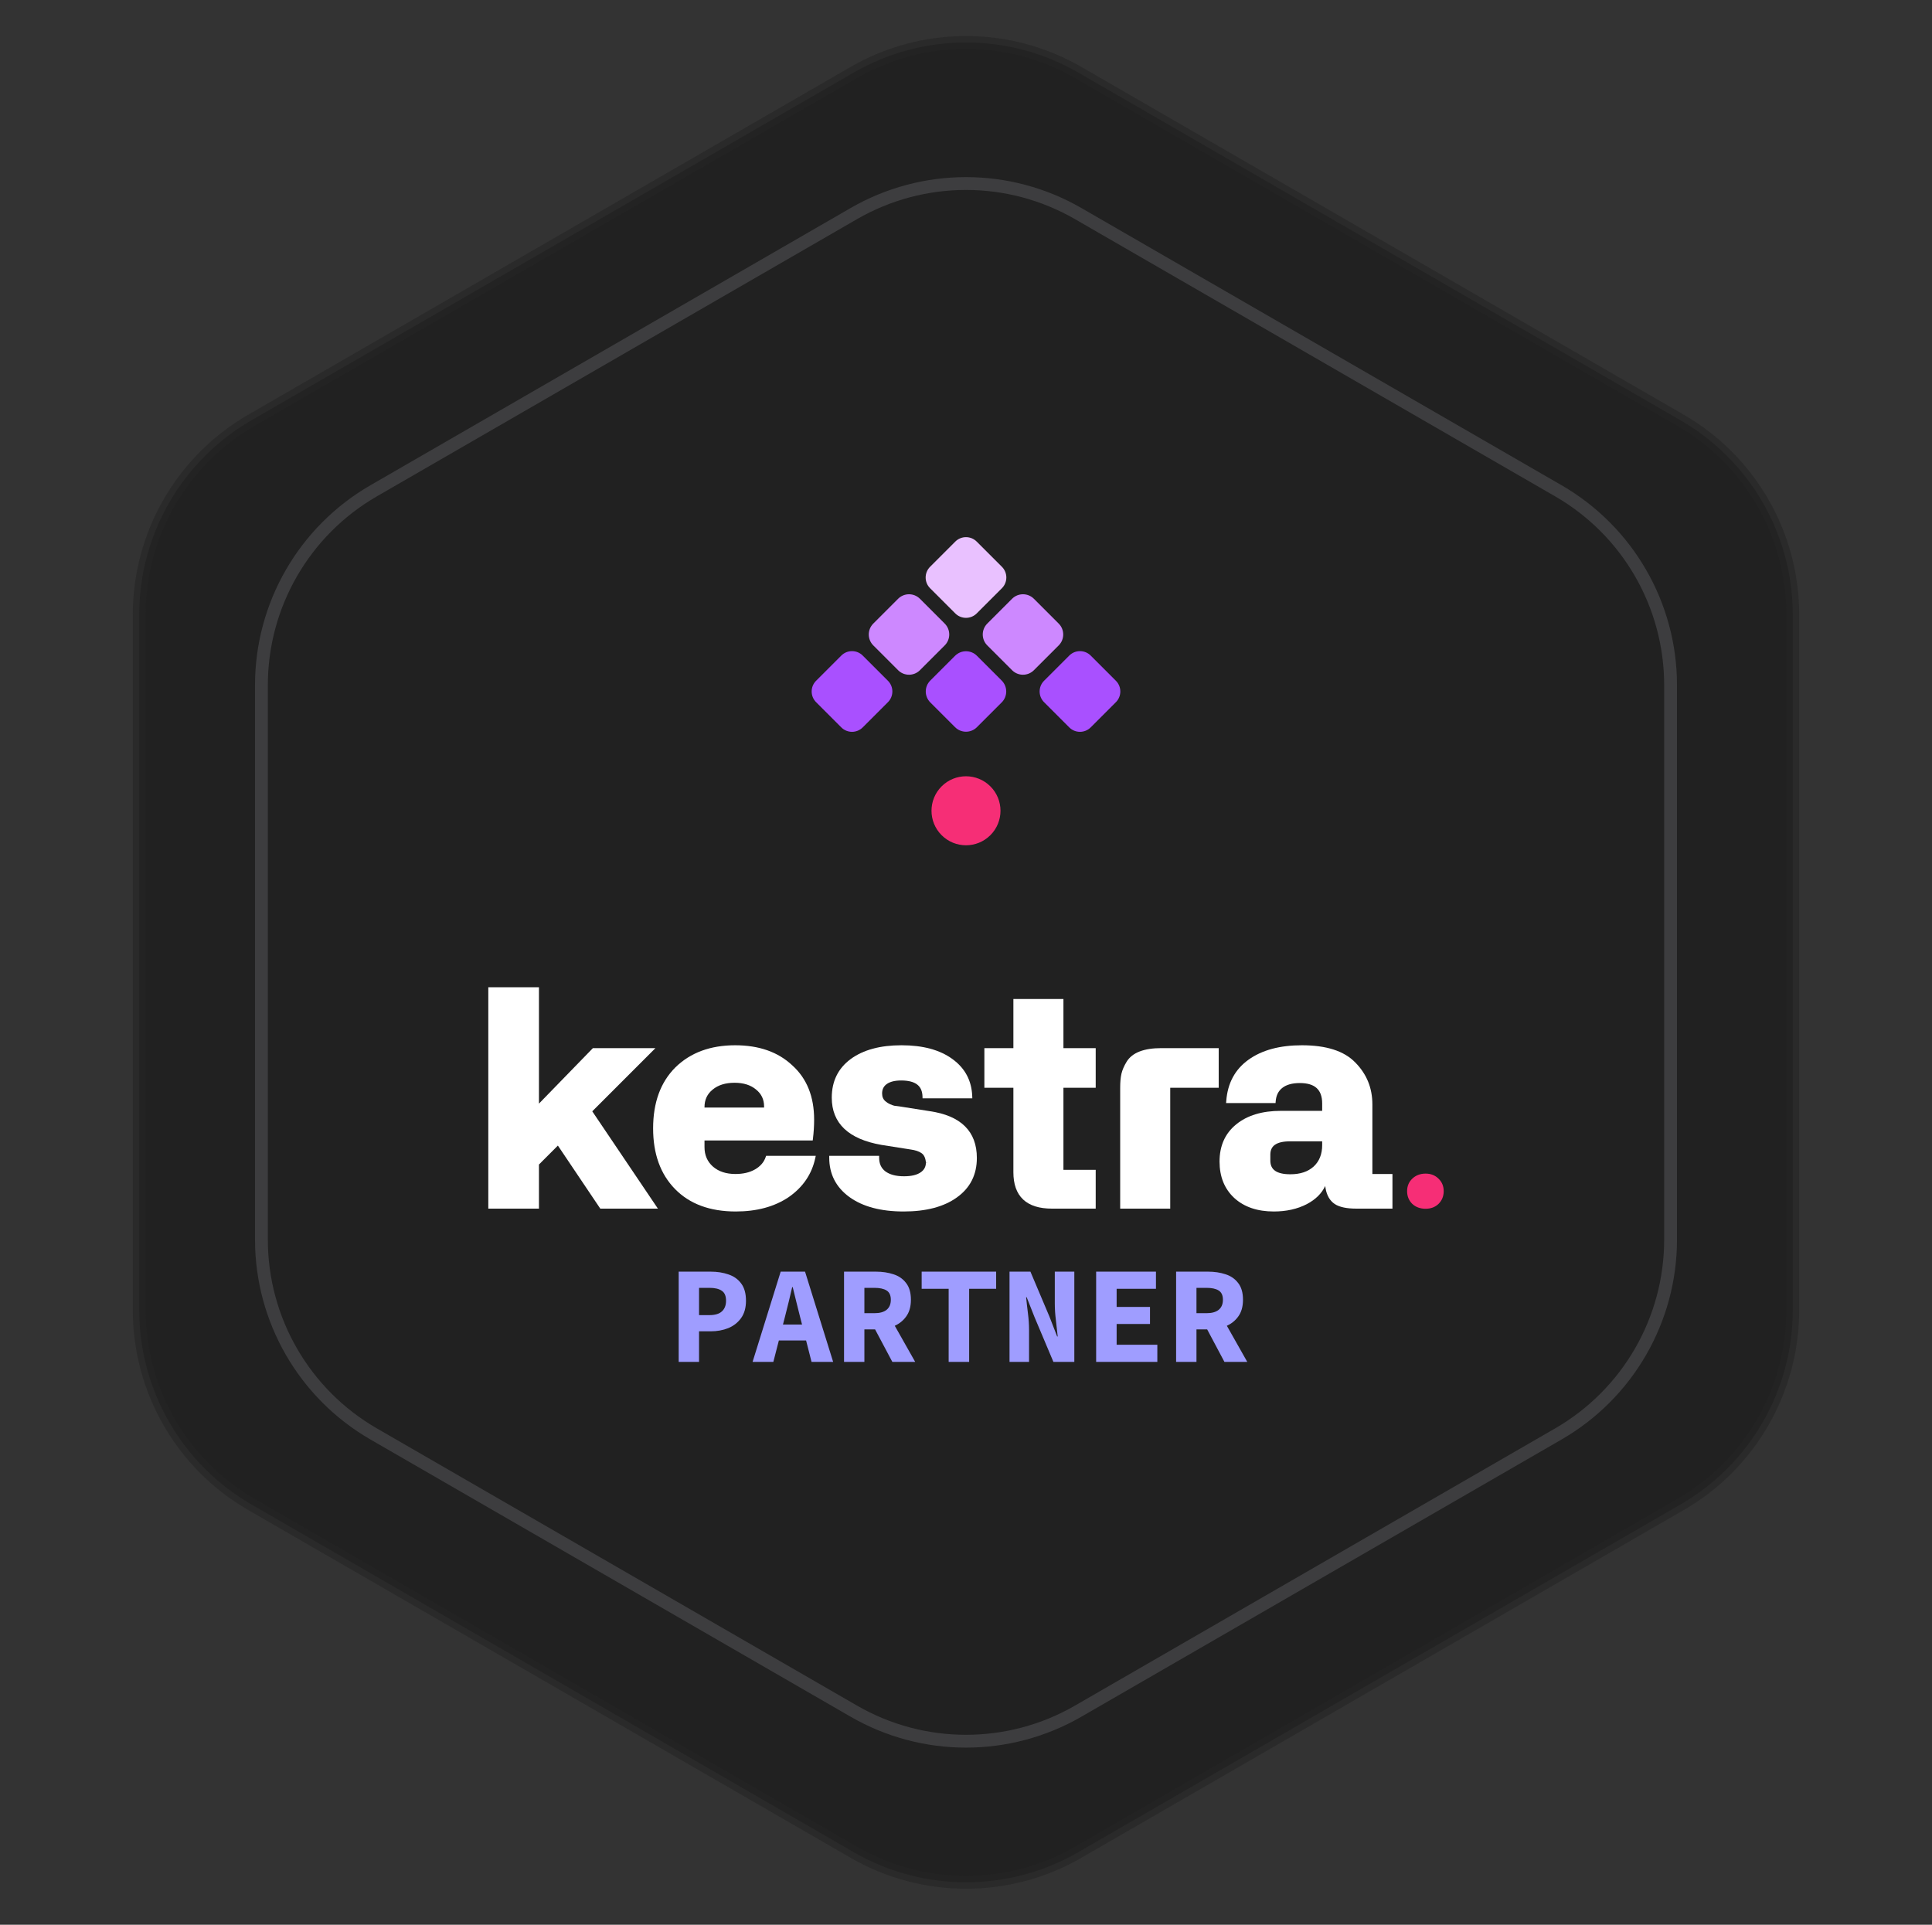 <?xml version="1.0" encoding="utf-8"?>
<svg xmlns="http://www.w3.org/2000/svg" fill="none" height="267" viewBox="0 0 268 267" width="268">
<rect x="0" y="0" width="268" height="267" fill="#333333" stroke="none"/>
<path d="M149.566 10.053L233.125 58.296C242.757 63.857 248.691 74.135 248.691 85.257V181.743C248.691 192.865 242.757 203.143 233.125 208.704L149.566 256.947C139.933 262.508 128.066 262.508 118.434 256.947L34.875 208.704C25.242 203.143 19.309 192.865 19.309 181.743V85.257C19.309 74.135 25.242 63.857 34.875 58.296L118.434 10.053C128.066 4.492 139.934 4.492 149.566 10.053Z" fill="#161617" opacity="0.6" stroke="#252526" stroke-width="1.779"/>
<path d="M132.485 90.969C133.321 90.132 134.677 90.132 135.514 90.969L138.953 94.407C139.789 95.244 139.789 96.6 138.953 97.437L135.514 100.876C134.677 101.712 133.321 101.712 132.485 100.876L129.046 97.437C128.209 96.6 128.209 95.244 129.046 94.407L132.485 90.969Z" fill="#A950FF"/>
<path d="M148.323 90.941C149.144 90.12 150.476 90.12 151.298 90.941L154.791 94.434C155.613 95.256 155.613 96.588 154.791 97.409L151.298 100.902C150.476 101.724 149.144 101.724 148.323 100.902L144.83 97.409C144.008 96.588 144.008 95.256 144.83 94.434C145.651 93.613 148.323 90.941 148.323 90.941Z" fill="#A950FF"/>
<path d="M132.512 75.131C133.333 74.309 134.665 74.309 135.487 75.131L138.98 78.624C139.801 79.445 139.801 80.777 138.98 81.599L135.487 85.092C134.665 85.913 133.333 85.913 132.512 85.092L129.019 81.599C128.197 80.777 128.197 79.445 129.019 78.624L132.512 75.131Z" fill="#E9C1FF"/>
<path d="M131.048 86.502C131.884 87.339 131.884 88.695 131.048 89.531L127.609 92.97C126.773 93.807 125.416 93.807 124.58 92.97L121.141 89.531C120.304 88.695 120.304 87.339 121.141 86.502L124.58 83.063C125.416 82.227 126.773 82.227 127.609 83.063L131.048 86.502Z" fill="#CD88FF"/>
<path d="M123.169 94.434C123.991 95.256 123.991 96.588 123.169 97.409L119.676 100.902C118.855 101.724 117.523 101.724 116.701 100.902L113.208 97.409C112.386 96.588 112.386 95.256 113.208 94.434L116.701 90.941C117.523 90.12 118.855 90.12 119.676 90.941L123.169 94.434Z" fill="#A950FF"/>
<path d="M146.858 86.502C147.695 87.339 147.695 88.695 146.858 89.531L143.42 92.97C142.583 93.807 141.227 93.807 140.39 92.97L136.952 89.531C136.115 88.695 136.115 87.339 136.952 86.502L140.39 83.063C141.227 82.227 142.583 82.227 143.42 83.063L146.858 86.502Z" fill="#CD88FF"/>
<path d="M137.383 109.086C139.252 110.955 139.252 113.985 137.383 115.854C135.515 117.723 132.484 117.723 130.615 115.854C128.747 113.985 128.747 110.955 130.615 109.086C132.484 107.217 135.515 107.217 137.383 109.086Z" fill="#F62E76"/>
<path d="M149.566 29.63L216.171 68.085C225.803 73.646 231.737 83.923 231.737 95.045V171.954C231.737 183.076 225.803 193.353 216.171 198.915L149.566 237.369C139.934 242.93 128.067 242.93 118.435 237.369L51.83 198.915C42.198 193.353 36.264 183.076 36.264 171.954V95.045C36.264 83.923 42.198 73.646 51.83 68.085L118.435 29.63C128.067 24.069 139.934 24.069 149.566 29.63Z" stroke="#3D3D3F" stroke-width="1.779"/>
<path d="M74.761 136.953H67.736V167.66H74.761V161.544L77.388 158.914L83.269 167.66H91.261L82.157 154.161L90.92 145.396H82.246L74.761 153.094V136.953Z" fill="white"/>
<path d="M147.515 138.578H140.573V145.396H136.549V150.894H140.573V162.612C140.573 164.251 141.007 165.526 141.92 166.389C142.833 167.251 144.18 167.66 145.911 167.66H151.992V162.281H147.515V150.894H151.992V145.396H147.515V138.578Z" fill="white"/>
<path clip-rule="evenodd" d="M101.982 144.999C98.554 144.999 95.779 146.016 93.686 148.068L93.684 148.069C91.617 150.136 90.598 152.966 90.598 156.528C90.598 160.05 91.603 162.866 93.641 164.945C95.682 167.028 98.501 168.057 102.065 168.057C104.968 168.057 107.417 167.399 109.396 166.069L109.397 166.068L109.399 166.067C111.376 164.697 112.611 162.885 113.093 160.642L113.158 160.339H106.27L106.21 160.512C105.971 161.215 105.486 161.783 104.736 162.218C104.001 162.639 103.101 162.856 102.024 162.856C100.713 162.856 99.68 162.507 98.899 161.831C98.12 161.144 97.726 160.249 97.726 159.124V158.207H112.739L112.766 157.984C112.877 157.077 112.933 156.188 112.933 155.319C112.933 152.135 111.931 149.612 109.901 147.784C107.917 145.921 105.268 144.999 101.982 144.999ZM98.853 151.15C99.606 150.525 100.613 150.201 101.9 150.201C103.145 150.201 104.125 150.518 104.865 151.13L104.866 151.132L104.868 151.133C105.617 151.73 105.991 152.51 105.991 153.496V153.64H97.726V153.575C97.726 152.561 98.102 151.761 98.851 151.151L98.853 151.15Z" fill="white" fill-rule="evenodd"/>
<path clip-rule="evenodd" d="M125.051 144.999C122.111 144.999 119.751 145.628 118 146.914L117.999 146.915C116.251 148.208 115.379 150.003 115.379 152.267C115.379 154.035 115.956 155.484 117.124 156.589C118.285 157.687 120.008 158.422 122.259 158.817L122.261 158.818L126.291 159.453L126.294 159.453C126.97 159.542 127.475 159.718 127.827 159.963L127.828 159.964L127.83 159.965C128.152 160.182 128.374 160.587 128.44 161.256C128.437 161.857 128.189 162.31 127.687 162.643L127.685 162.644C127.183 162.985 126.433 163.173 125.401 163.173C124.268 163.173 123.417 162.936 122.818 162.493C122.246 162.059 121.95 161.438 121.95 160.591V160.339H115.028V160.591C115.028 162.861 115.96 164.687 117.814 166.043L117.815 166.044C119.677 167.395 122.202 168.057 125.36 168.057C128.449 168.057 130.918 167.416 132.739 166.104C134.584 164.785 135.506 162.951 135.506 160.63C135.506 158.803 134.962 157.326 133.848 156.228C132.739 155.135 131.094 154.448 128.95 154.139L128.948 154.138L125.049 153.524L125.045 153.524C124.561 153.459 124.23 153.414 124.051 153.387C123.908 153.352 123.72 153.286 123.486 153.186C123.266 153.092 123.048 152.956 122.831 152.772C122.522 152.508 122.362 152.157 122.362 151.692C122.362 151.104 122.584 150.674 123.018 150.37C123.466 150.056 124.119 149.883 125.009 149.883C126.032 149.883 126.758 150.085 127.228 150.447C127.69 150.802 127.946 151.343 127.966 152.115L127.972 152.361H134.875L134.866 152.101C134.795 149.927 133.879 148.19 132.122 146.914C130.37 145.628 128.003 144.999 125.051 144.999ZM132.582 165.902L132.739 166.104L132.739 166.104L132.582 165.902ZM122.657 162.692L122.817 162.492L122.818 162.493L122.819 162.494L122.657 162.692ZM128.703 161.245L128.441 161.268L128.44 161.256L128.44 161.245H128.703Z" fill="white" fill-rule="evenodd"/>
<path clip-rule="evenodd" d="M180.596 144.999C177.532 144.999 175.05 145.662 173.176 147.012C171.305 148.356 170.284 150.276 170.1 152.745L170.08 153.015H176.94L176.958 152.781C177.023 151.951 177.334 151.34 177.874 150.916L177.874 150.916C178.431 150.476 179.23 150.24 180.307 150.24C181.391 150.24 182.155 150.489 182.648 150.943C183.14 151.395 183.408 152.091 183.408 153.08V154.096H177.687C175.099 154.096 173.017 154.715 171.471 155.979C169.932 157.236 169.171 158.962 169.171 161.126C169.171 163.217 169.845 164.911 171.211 166.182L171.213 166.184C172.592 167.44 174.43 168.057 176.696 168.057C178.425 168.057 179.954 167.719 181.278 167.036L181.279 167.035C182.484 166.4 183.339 165.564 183.824 164.524L183.886 164.892L183.887 164.896C184.06 165.84 184.473 166.562 185.149 167.02L185.151 167.021L185.153 167.022C185.824 167.462 186.838 167.66 188.148 167.66H193.156V162.856H190.371V153.199C190.371 150.931 189.584 148.992 188.01 147.398C186.453 145.78 183.959 144.999 180.596 144.999ZM176.216 160.175C176.216 159.538 176.438 159.096 176.856 158.803C177.29 158.498 177.972 158.326 178.945 158.326H183.408V158.847C183.408 160.113 183.009 161.093 182.23 161.816C181.451 162.527 180.381 162.895 178.987 162.895C178 162.895 177.308 162.718 176.868 162.405C176.443 162.102 176.216 161.645 176.216 160.987V160.175Z" fill="white" fill-rule="evenodd"/>
<path d="M161.097 145.396C158.715 145.396 157.056 145.997 156.269 147.305C155.928 147.865 155.69 148.416 155.559 148.96L155.559 148.963L155.558 148.965C155.443 149.49 155.388 150.129 155.388 150.88V167.66H162.33V150.894H169.056V145.396H161.097Z" fill="white"/>
<path d="M197.756 167.679C197.008 167.679 196.388 167.451 195.896 166.995C195.424 166.519 195.188 165.934 195.188 165.24C195.188 164.546 195.424 163.971 195.896 163.515C196.388 163.04 197.008 162.802 197.756 162.802C198.484 162.802 199.084 163.04 199.557 163.515C200.029 163.971 200.265 164.546 200.265 165.24C200.265 165.934 200.029 166.519 199.557 166.995C199.084 167.451 198.484 167.679 197.756 167.679Z" fill="#F62E76"/>
<path d="M94.145 188.925V176.402H98.582C99.491 176.402 100.311 176.53 101.04 176.786C101.783 177.03 102.372 177.446 102.807 178.035C103.255 178.624 103.48 179.424 103.48 180.436C103.48 181.409 103.255 182.209 102.807 182.836C102.359 183.464 101.764 183.931 101.021 184.238C100.278 184.533 99.465 184.68 98.582 184.68H96.969V188.925H94.145ZM96.969 182.433H98.409C99.19 182.433 99.766 182.26 100.138 181.915C100.522 181.569 100.714 181.076 100.714 180.436C100.714 179.77 100.515 179.309 100.118 179.053C99.734 178.784 99.165 178.649 98.409 178.649H96.969V182.433ZM104.394 188.925L108.293 176.402H111.673L115.572 188.925H112.576L110.962 182.587C110.809 181.959 110.642 181.294 110.463 180.589C110.284 179.885 110.117 179.206 109.964 178.553H109.887C109.733 179.206 109.573 179.885 109.407 180.589C109.24 181.294 109.074 181.959 108.907 182.587L107.275 188.925H104.394ZM106.968 185.948V183.739H112.96V185.948H106.968ZM117.082 188.925V176.402H121.518C122.402 176.402 123.209 176.524 123.938 176.767C124.668 176.998 125.251 177.401 125.686 177.977C126.134 178.541 126.358 179.315 126.358 180.301C126.358 181.262 126.134 182.043 125.686 182.644C125.251 183.246 124.668 183.694 123.938 183.989C123.209 184.27 122.402 184.411 121.518 184.411H119.905V188.925H117.082ZM119.905 182.164H121.288C122.031 182.164 122.594 182.011 122.978 181.703C123.375 181.383 123.573 180.916 123.573 180.301C123.573 179.687 123.375 179.258 122.978 179.014C122.594 178.771 122.031 178.649 121.288 178.649H119.905V182.164ZM121 183.681L122.959 181.857L126.954 188.925H123.785L121 183.681ZM131.594 188.925V178.784H127.849V176.402H138.182V178.784H134.437V188.925H131.594ZM140.037 188.925V176.402H142.938L145.569 182.625L146.644 185.391H146.721C146.657 184.725 146.574 183.982 146.472 183.163C146.369 182.343 146.318 181.569 146.318 180.839V176.402H149.026V188.925H146.126L143.495 182.683L142.419 179.955H142.342C142.406 180.634 142.489 181.377 142.592 182.183C142.694 182.977 142.746 183.746 142.746 184.488V188.925H140.037ZM152.053 188.925V176.402H160.35V178.784H154.896V181.3H159.524V183.662H154.896V186.543H160.542V188.925H152.053ZM163.147 188.925V176.402H167.583C168.467 176.402 169.274 176.524 170.003 176.767C170.733 176.998 171.316 177.401 171.751 177.977C172.199 178.541 172.423 179.315 172.423 180.301C172.423 181.262 172.199 182.043 171.751 182.644C171.316 183.246 170.733 183.694 170.003 183.989C169.274 184.27 168.467 184.411 167.583 184.411H165.97V188.925H163.147ZM165.97 182.164H167.353C168.096 182.164 168.659 182.011 169.043 181.703C169.44 181.383 169.639 180.916 169.639 180.301C169.639 179.687 169.44 179.258 169.043 179.014C168.659 178.771 168.096 178.649 167.353 178.649H165.97V182.164ZM167.065 183.681L169.024 181.857L173.019 188.925H169.85L167.065 183.681Z" fill="#9F9DFF"/>
</svg>